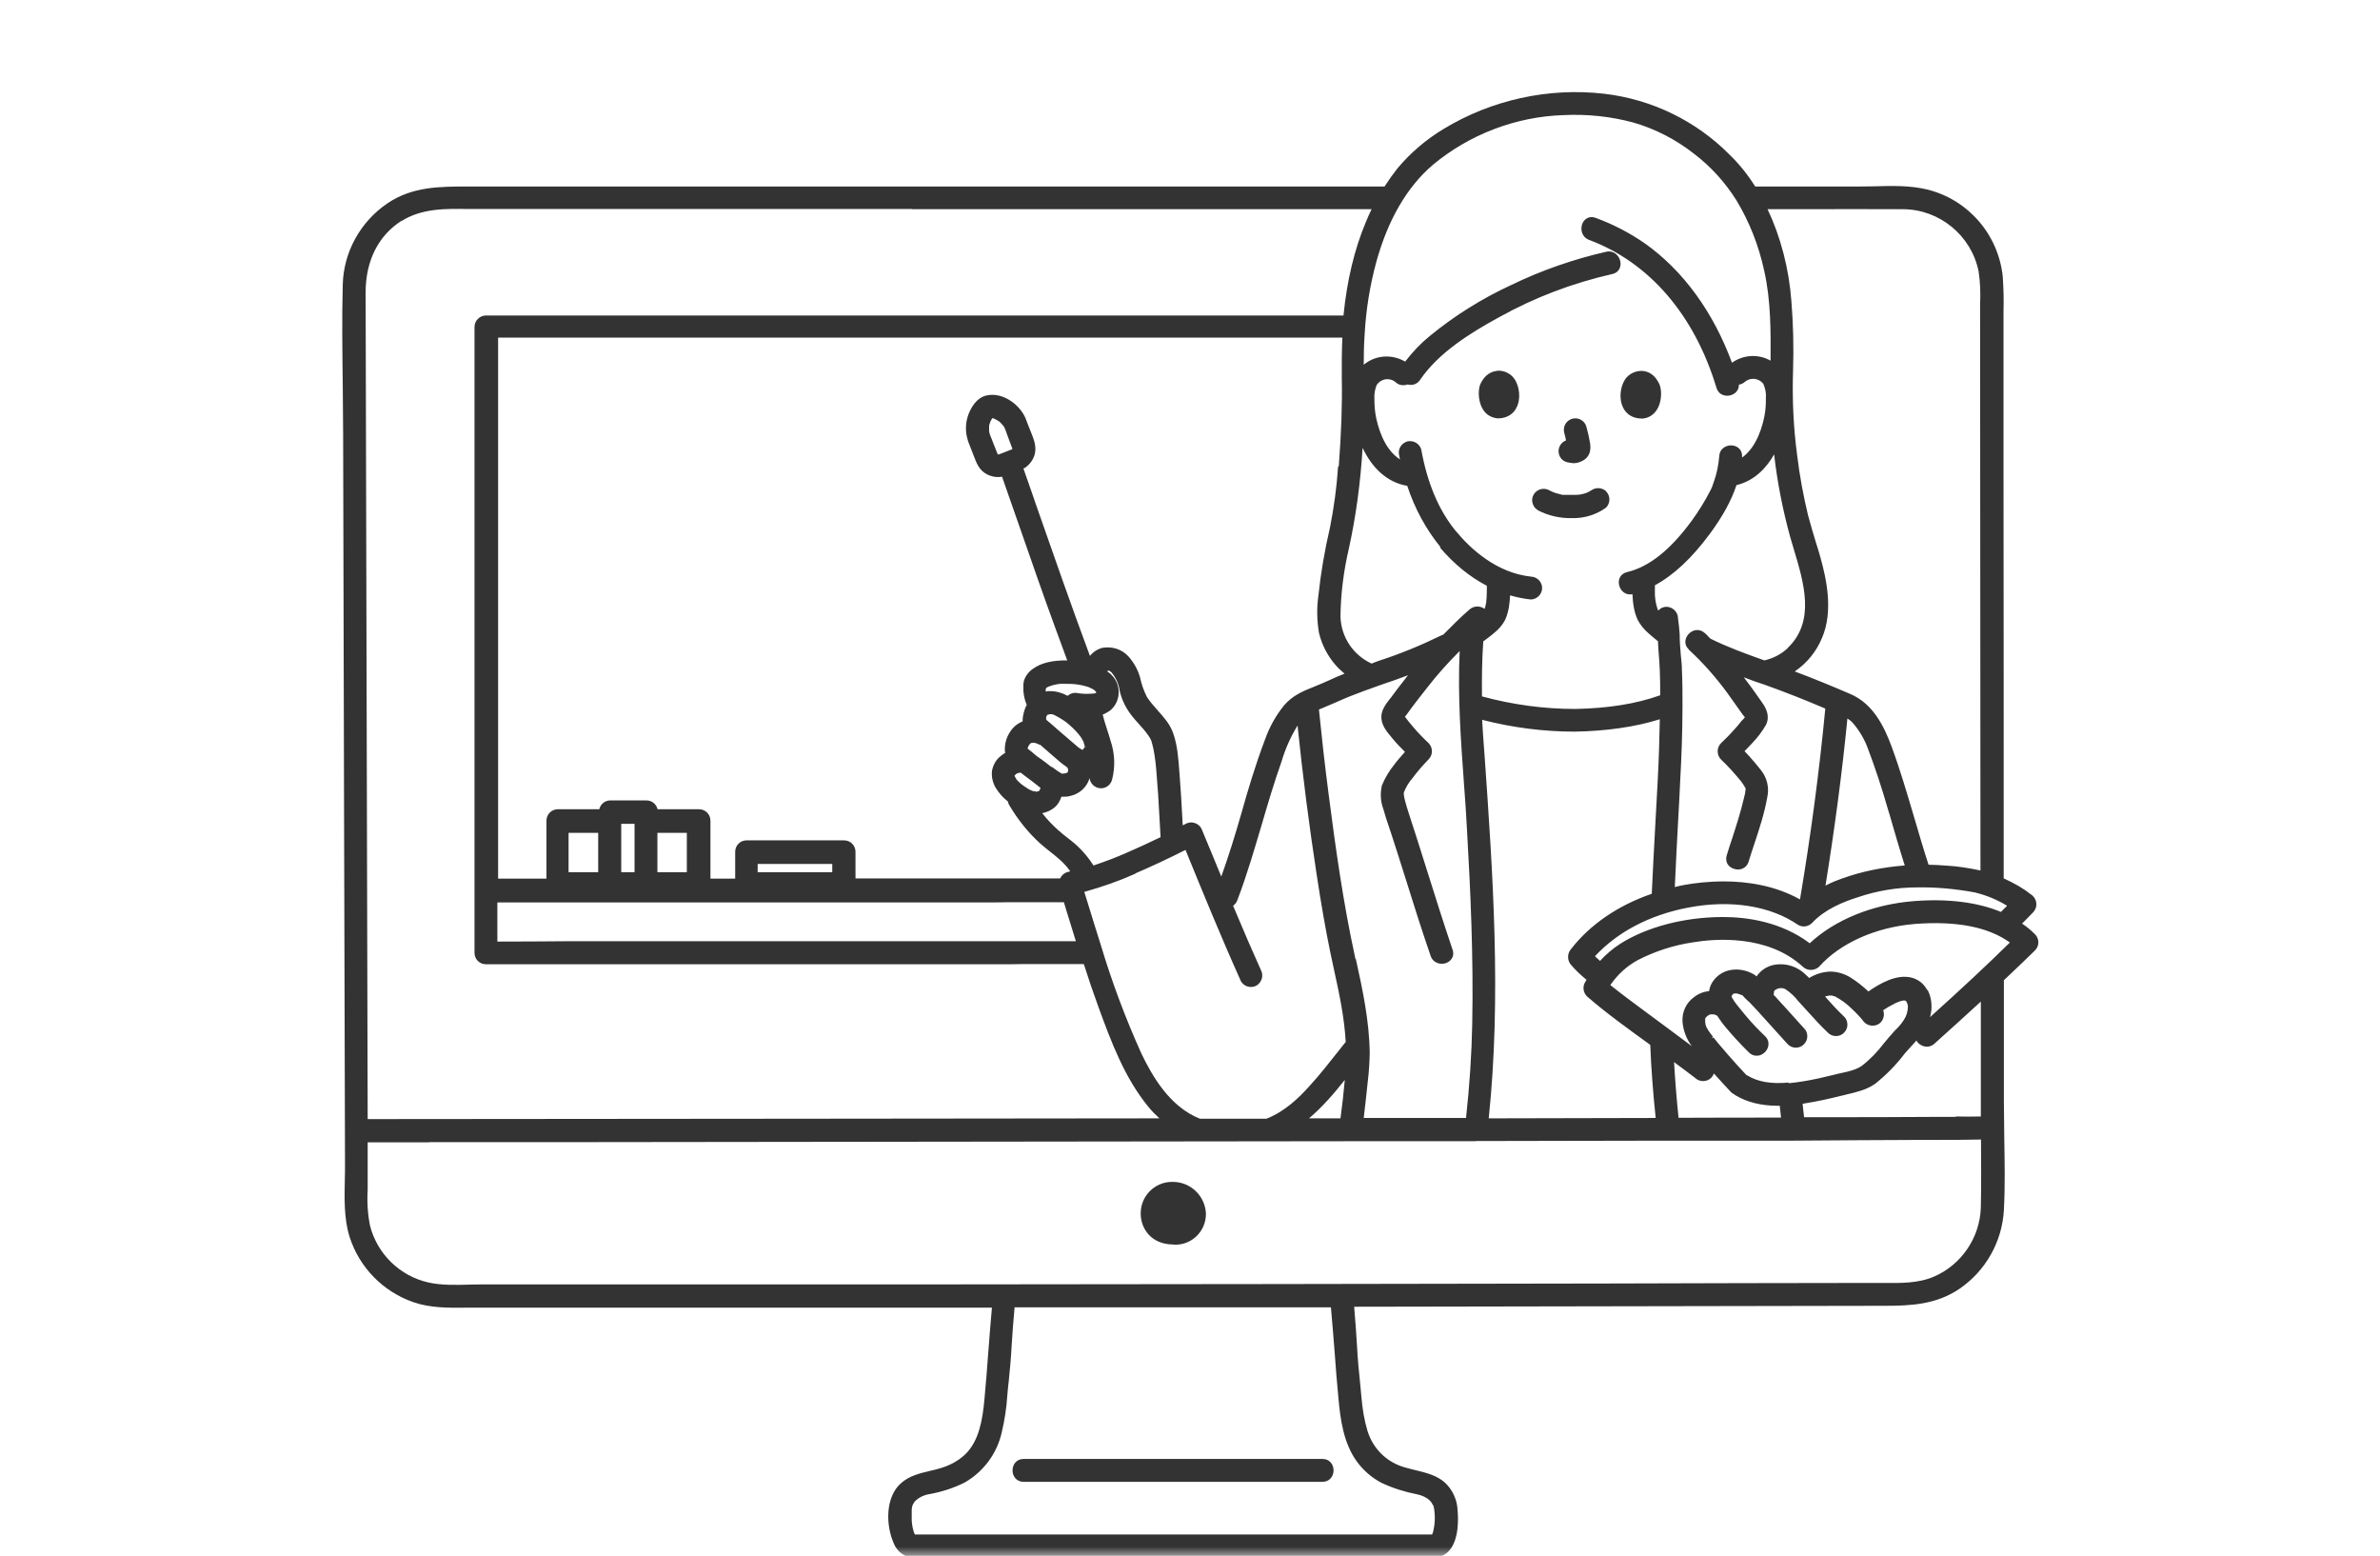<svg width="127" height="83" viewBox="0 0 127 83" fill="none" xmlns="http://www.w3.org/2000/svg">
<mask id="mask0_7_863" style="mask-type:luminance" maskUnits="userSpaceOnUse" x="0" y="0" width="127" height="83">
<path d="M127 0H6.10352e-05V83H127V0Z" fill="white"/>
</mask>
<g mask="url(#mask0_7_863)">
<path d="M70.57 77.83H54.62C54.23 77.83 54.03 78.14 54.03 78.44C54.03 78.74 54.23 79.05 54.62 79.05H70.57C70.96 79.05 71.16 78.74 71.16 78.44C71.16 78.28 71.11 78.13 71.01 78.02C70.9 77.89 70.75 77.83 70.56 77.83H70.57Z" fill="#333333"/>
<path d="M108.58 49.83C108.39 49.64 108.17 49.45 107.9 49.27L108 49.17C108.16 49.01 108.33 48.84 108.49 48.67C108.73 48.42 108.72 48.03 108.47 47.79C108.44 47.76 108.41 47.73 108.38 47.72C107.98 47.4 107.5 47.12 106.92 46.86C106.92 39.62 106.92 32.38 106.91 25.15V16.57C106.93 15.98 106.91 15.37 106.87 14.76C106.64 12.52 105.03 10.65 102.84 10.11C101.94 9.89 100.96 9.91 100.02 9.94C99.73 9.94 99.44 9.95 99.16 9.95H93.66C93.25 9.3 92.79 8.73 92.29 8.25C90.5 6.44 88.12 5.29 85.59 5C82.62 4.66 79.58 5.33 77.03 6.88C76.1 7.44 75.28 8.14 74.58 8.97C74.35 9.26 74.12 9.58 73.88 9.95C66.7 9.95 59.52 9.95 52.34 9.95H49.59C49.59 9.95 49.55 9.95 49.54 9.95H49.52H24.98C23.45 9.95 22 9.95 20.67 10.85C19.23 11.83 18.33 13.45 18.29 15.19C18.24 16.97 18.27 18.79 18.29 20.55C18.29 21.42 18.31 22.29 18.31 23.16C18.33 29.93 18.34 36.69 18.36 43.46C18.38 49.67 18.39 55.88 18.41 62.09C18.41 62.36 18.41 62.64 18.4 62.92C18.38 63.94 18.35 65 18.65 65.97C19.17 67.61 20.44 68.91 22.07 69.47C22.97 69.78 23.94 69.77 24.87 69.76C25.06 69.76 25.25 69.76 25.45 69.76C26.44 69.76 27.43 69.76 28.41 69.76C33.67 69.76 38.94 69.76 44.07 69.76C46.21 69.76 48.34 69.76 50.48 69.76H52.93C52.86 70.54 52.8 71.32 52.74 72.09C52.68 72.93 52.61 73.81 52.53 74.66C52.43 75.75 52.24 76.87 51.51 77.58C51.14 77.93 50.68 78.18 50.19 78.32C50 78.38 49.8 78.43 49.61 78.47C49.07 78.6 48.51 78.73 48.06 79.14C47.25 79.87 47.25 81.35 47.7 82.35C47.88 82.8 48.31 83.1 48.79 83.1C48.89 83.1 48.99 83.1 49.1 83.1H73.88C74.17 83.1 74.46 83.1 74.76 83.1C75.05 83.1 75.34 83.1 75.64 83.1C75.94 83.1 76.23 83.1 76.52 83.09C76.85 83.08 77.13 82.95 77.34 82.71C77.88 82.09 77.81 80.92 77.78 80.58C77.76 80.01 77.51 79.46 77.08 79.07C76.63 78.69 76.1 78.57 75.58 78.44C75.38 78.39 75.17 78.34 74.96 78.28C74 78.01 73.26 77.28 72.97 76.33C72.8 75.76 72.7 75.16 72.65 74.55C72.62 74.27 72.6 73.99 72.57 73.71C72.51 73.13 72.45 72.52 72.42 71.93C72.38 71.19 72.32 70.44 72.26 69.71L100.59 69.66C101.98 69.66 103.32 69.59 104.55 68.76C105.95 67.81 106.84 66.24 106.93 64.55C107 63.26 106.97 61.94 106.95 60.66C106.95 60.03 106.93 59.41 106.93 58.79V52.29L107.28 51.96C107.71 51.55 108.16 51.13 108.59 50.7C108.83 50.46 108.83 50.08 108.59 49.84L108.58 49.83ZM76.49 80.31C76.49 80.31 76.5 80.38 76.51 80.41C76.51 80.44 76.52 80.47 76.53 80.5C76.59 80.93 76.57 81.35 76.46 81.76C76.45 81.8 76.43 81.82 76.42 81.85C76.42 81.85 76.42 81.85 76.42 81.86C76.42 81.86 76.33 81.86 76.28 81.86C76.23 81.86 76.19 81.86 76.14 81.86H76H57.36C54.53 81.86 51.71 81.86 48.89 81.86C48.87 81.86 48.85 81.86 48.82 81.86V81.84H48.81C48.79 81.8 48.77 81.76 48.76 81.72C48.7 81.52 48.66 81.31 48.65 81.1C48.65 80.96 48.65 80.84 48.65 80.71C48.65 80.67 48.65 80.63 48.65 80.6V80.57C48.65 80.57 48.66 80.48 48.66 80.45C48.66 80.44 48.66 80.42 48.67 80.4C48.67 80.36 48.69 80.32 48.7 80.29C48.74 80.2 48.79 80.13 48.83 80.08C49.05 79.87 49.33 79.74 49.63 79.7C50.27 79.58 50.9 79.38 51.49 79.08C52.49 78.5 53.21 77.53 53.46 76.39C53.61 75.75 53.71 75.1 53.75 74.46C53.77 74.19 53.8 73.93 53.83 73.66C53.89 73.06 53.95 72.45 53.98 71.83C54.02 71.17 54.07 70.49 54.14 69.74H57.48C59.39 69.74 61.3 69.74 63.21 69.74H71.02C71.09 70.54 71.16 71.36 71.22 72.16C71.28 72.97 71.34 73.78 71.42 74.58C71.52 75.71 71.69 77 72.42 77.99C72.76 78.45 73.2 78.83 73.71 79.1C74.32 79.39 74.97 79.59 75.63 79.72C75.88 79.77 76.12 79.88 76.3 80.05C76.37 80.12 76.42 80.2 76.47 80.3C76.47 80.31 76.47 80.32 76.47 80.32L76.49 80.31ZM102.84 52.82C102.66 52.48 102.38 52.26 102.03 52.16C101.22 51.94 100.32 52.46 99.7 52.89C99.38 52.59 99.07 52.35 98.75 52.15C98.43 51.95 98.07 51.84 97.68 51.83C97.28 51.84 96.89 51.96 96.56 52.16C96.55 52.16 96.54 52.18 96.53 52.18V52.16C96.47 52.11 96.42 52.05 96.36 52C95.93 51.57 95.32 51.37 94.73 51.46C94.33 51.52 93.97 51.74 93.73 52.09C93.7 52.06 93.67 52.03 93.64 52.01C93.22 51.75 92.73 51.66 92.28 51.76C91.89 51.85 91.57 52.08 91.36 52.42C91.28 52.55 91.23 52.7 91.2 52.87C90.91 52.9 90.63 53.01 90.4 53.19C89.98 53.49 89.75 53.98 89.78 54.5C89.82 54.98 89.99 55.43 90.28 55.81C89.83 55.48 89.39 55.15 88.95 54.82L87.8 53.97C87.18 53.51 86.54 53.04 85.93 52.55C86.32 51.98 86.83 51.52 87.41 51.21C88.33 50.74 89.32 50.42 90.34 50.27C91.47 50.08 94.31 49.83 96.2 51.57C96.44 51.8 96.82 51.8 97.07 51.57C98.19 50.31 100.1 49.46 102.18 49.29C104.4 49.12 106.1 49.45 107.25 50.28C106.04 51.47 104.71 52.71 102.99 54.26C103.13 53.77 103.08 53.22 102.86 52.81L102.84 52.82ZM21.43 11.79C22.51 11.11 23.77 11.13 24.99 11.15C25.19 11.15 25.39 11.15 25.6 11.15H48.65C48.65 11.15 48.69 11.16 48.7 11.16C54.86 11.16 61.02 11.16 67.19 11.16H73.19C73.08 11.39 72.98 11.61 72.89 11.83C72.27 13.31 71.88 14.94 71.69 16.83H25.93C25.6 16.83 25.32 17.11 25.32 17.44V47.51C25.32 47.51 25.32 47.51 25.32 47.52V50.83C25.32 51.17 25.59 51.44 25.93 51.44C27.18 51.44 28.42 51.44 29.67 51.44H53.89C54.32 51.43 54.76 51.43 55.19 51.43C56.05 51.43 56.95 51.43 57.83 51.43L57.88 51.57C58.1 52.26 58.34 52.97 58.6 53.68C59.29 55.57 60.01 57.51 61.3 59.07C61.46 59.27 61.65 59.46 61.87 59.66L42.43 59.68L19.62 59.7L19.51 15.6C19.51 13.91 20.19 12.56 21.44 11.77L21.43 11.79ZM105.69 46.44C105.04 46.3 104.44 46.21 103.89 46.18C103.57 46.15 103.24 46.14 102.91 46.13C102.64 45.3 102.39 44.45 102.15 43.63C101.78 42.38 101.4 41.08 100.94 39.83C100.53 38.73 99.95 37.54 98.73 37.02C97.8 36.62 96.79 36.2 95.77 35.82C96.43 35.37 96.93 34.75 97.23 34.02C97.84 32.59 97.46 30.87 97.13 29.7C97.06 29.44 96.98 29.19 96.9 28.94C96.76 28.47 96.61 27.98 96.48 27.49C96.23 26.45 96.03 25.38 95.9 24.3C95.7 22.81 95.63 21.29 95.68 19.77C95.72 18.53 95.69 17.28 95.59 16.05C95.46 14.33 95.02 12.64 94.32 11.16C94.9 11.16 95.48 11.16 96.06 11.16C97.85 11.16 99.71 11.15 101.53 11.16C103.49 11.16 105.19 12.56 105.58 14.47C105.67 15.06 105.69 15.66 105.66 16.25L105.68 46.43L105.69 46.44ZM71.4 24.91C71.33 25.99 71.18 27.08 70.97 28.14C70.69 29.34 70.48 30.56 70.35 31.78C70.26 32.43 70.27 33.09 70.38 33.75C70.53 34.39 70.84 34.99 71.27 35.48C71.41 35.64 71.57 35.79 71.75 35.94C71.75 35.94 71.75 35.94 71.74 35.94C71.47 36.04 71.21 36.16 70.95 36.28C70.68 36.4 70.41 36.52 70.13 36.63C69.51 36.87 68.95 37.12 68.51 37.64C68.07 38.19 67.73 38.8 67.5 39.46C66.98 40.83 66.57 42.22 66.27 43.29C65.9 44.59 65.54 45.73 65.17 46.76L65.07 46.52C64.77 45.78 64.46 45.05 64.16 44.32C64.11 44.16 64.01 44.03 63.86 43.95C63.71 43.87 63.54 43.85 63.39 43.9C63.35 43.91 63.31 43.93 63.27 43.95C63.22 43.98 63.16 44.01 63.11 44.03L63.09 43.62C63.05 42.89 63.01 42.14 62.95 41.4L62.93 41.15C62.88 40.46 62.83 39.75 62.6 39.11C62.43 38.62 62.09 38.25 61.77 37.89C61.57 37.66 61.36 37.43 61.2 37.18C61.03 36.84 60.91 36.49 60.83 36.12C60.71 35.71 60.49 35.32 60.2 35C59.85 34.63 59.34 34.47 58.82 34.56C58.56 34.63 58.33 34.78 58.16 34.99C57.15 32.28 56.19 29.51 55.25 26.83L55.11 26.42C54.94 25.94 54.78 25.47 54.61 24.99C54.65 24.98 54.68 24.96 54.72 24.94C54.95 24.77 55.13 24.53 55.21 24.25C55.32 23.84 55.18 23.47 55.04 23.12L54.92 22.82C54.85 22.64 54.78 22.46 54.71 22.28C54.38 21.55 53.48 20.9 52.63 21.1C52.08 21.23 51.8 21.79 51.68 22.1C51.51 22.55 51.5 23.05 51.65 23.5V23.52L51.95 24.29C52.1 24.69 52.25 25.1 52.68 25.31C52.92 25.43 53.2 25.48 53.47 25.43C53.78 26.32 54.09 27.2 54.4 28.09C55.02 29.87 55.66 31.72 56.32 33.52C56.53 34.09 56.74 34.66 56.95 35.23C56.17 35.22 55.58 35.36 55.16 35.65C55 35.75 54.86 35.89 54.76 36.05C54.71 36.13 54.67 36.22 54.64 36.31C54.64 36.34 54.62 36.41 54.61 36.48C54.61 36.48 54.61 36.5 54.61 36.51C54.61 36.52 54.61 36.53 54.61 36.55C54.59 36.9 54.64 37.25 54.79 37.61C54.78 37.63 54.76 37.65 54.75 37.67C54.66 37.88 54.56 38.18 54.57 38.48C54.29 38.6 54.07 38.78 53.92 39.01C53.72 39.3 53.61 39.65 53.62 40C53.62 40.06 53.62 40.11 53.64 40.16C53.52 40.23 53.42 40.31 53.33 40.39C53.13 40.57 53 40.81 52.94 41.08C52.89 41.42 52.97 41.78 53.16 42.07C53.32 42.32 53.51 42.54 53.74 42.72C53.74 42.72 53.76 42.74 53.78 42.75C53.79 42.82 53.82 42.89 53.86 42.96C54.31 43.72 54.86 44.41 55.51 45C55.69 45.16 55.88 45.31 56.07 45.46C56.23 45.59 56.39 45.71 56.54 45.85C56.74 46.02 56.93 46.23 57.11 46.48C57.06 46.5 57.01 46.51 56.96 46.52C56.79 46.57 56.65 46.69 56.57 46.86C55.68 46.86 54.78 46.86 53.89 46.86H45.65V46.31C45.65 46.02 45.65 45.73 45.65 45.44C45.65 45.1 45.38 44.83 45.04 44.83C43.31 44.83 41.58 44.83 39.84 44.83C39.5 44.83 39.23 45.1 39.23 45.44C39.23 45.75 39.23 46.05 39.23 46.36V46.87H37.91C37.91 46.4 37.91 45.93 37.91 45.47C37.91 44.91 37.91 44.34 37.91 43.78C37.91 43.44 37.64 43.17 37.3 43.17C36.56 43.17 35.83 43.17 35.09 43.17C35.02 42.9 34.79 42.7 34.5 42.7C34.18 42.7 33.86 42.7 33.53 42.7C33.21 42.7 32.89 42.7 32.56 42.7C32.28 42.7 32.04 42.9 31.98 43.17C31.25 43.17 30.51 43.17 29.77 43.17C29.43 43.17 29.16 43.44 29.16 43.78C29.16 44.34 29.16 44.9 29.16 45.45C29.16 45.92 29.16 46.4 29.16 46.87H26.58V18.01H71.63C71.6 18.7 71.59 19.43 71.6 20.17C71.63 21.59 71.57 23.13 71.44 24.86L71.4 24.91ZM72.33 51.17L72.3 51.02C71.67 48.14 71.26 45.17 70.9 42.39C70.68 40.71 70.52 39.23 70.38 37.85C70.41 37.84 70.44 37.82 70.48 37.81C70.75 37.7 71.02 37.58 71.28 37.47C71.52 37.36 71.76 37.26 72 37.16C72.55 36.94 73.08 36.75 73.73 36.52C74.18 36.37 74.64 36.21 75.14 36.02C75.08 36.08 75.03 36.15 74.98 36.22C74.72 36.55 74.49 36.85 74.27 37.15C74.24 37.2 74.2 37.24 74.16 37.29C73.95 37.56 73.72 37.86 73.71 38.23C73.7 38.67 73.99 39.02 74.25 39.33C74.29 39.37 74.32 39.42 74.36 39.46C74.54 39.68 74.74 39.88 74.93 40.07L74.97 40.11L74.92 40.17C74.74 40.37 74.56 40.57 74.4 40.79C74.13 41.12 73.91 41.49 73.74 41.9C73.64 42.33 73.67 42.77 73.82 43.17C73.91 43.5 74.02 43.83 74.13 44.15C74.17 44.27 74.21 44.39 74.25 44.51C74.51 45.3 74.76 46.1 75.01 46.89C75.43 48.24 75.87 49.63 76.34 50.99C76.41 51.21 76.58 51.35 76.8 51.4C77.03 51.45 77.28 51.37 77.42 51.2C77.55 51.05 77.58 50.86 77.51 50.66C77.05 49.3 76.61 47.91 76.19 46.57C75.98 45.92 75.78 45.26 75.57 44.61C75.49 44.36 75.41 44.12 75.33 43.87L75.14 43.28C75.08 43.1 75.02 42.89 74.96 42.66C74.94 42.57 74.92 42.48 74.91 42.4C74.91 42.4 74.91 42.37 74.91 42.35C74.91 42.33 74.91 42.3 74.91 42.28C75.02 41.99 75.18 41.73 75.38 41.5C75.64 41.15 75.93 40.82 76.23 40.51C76.47 40.27 76.47 39.89 76.23 39.64C75.94 39.37 75.65 39.07 75.39 38.76C75.24 38.59 75.11 38.42 74.98 38.25C74.98 38.25 74.98 38.24 74.97 38.23C74.99 38.21 75.01 38.18 75.04 38.15C75.38 37.67 75.77 37.17 76.23 36.59C76.7 35.99 77.23 35.39 77.89 34.73C77.78 37.1 77.95 39.5 78.12 41.82C78.18 42.62 78.24 43.45 78.28 44.26C78.47 47.55 78.63 51.08 78.56 54.62C78.53 56.24 78.42 57.88 78.23 59.64H72.77C72.85 58.98 72.92 58.32 72.99 57.66C73.05 57.17 73.08 56.67 73.09 56.18C73.07 54.47 72.71 52.79 72.35 51.16L72.33 51.17ZM71.76 57.61C71.7 58.3 71.62 58.99 71.53 59.66H69.85C70.56 59.06 71.19 58.33 71.76 57.61ZM58.21 41.11C58.21 41.11 58.21 41.13 58.21 41.14C58.21 41.13 58.21 41.12 58.21 41.11ZM55.3 42.31L55.27 42.21C55.27 42.21 55.23 42.21 55.2 42.21H55.16C55.12 42.2 55.07 42.19 55.04 42.17L54.99 42.15C54.99 42.15 54.9 42.1 54.86 42.08C54.78 42.03 54.7 41.97 54.62 41.92C54.6 41.91 54.57 41.88 54.55 41.87C54.51 41.84 54.48 41.81 54.44 41.78C54.37 41.72 54.3 41.65 54.24 41.58L54.22 41.54C54.22 41.54 54.18 41.48 54.17 41.45C54.17 41.44 54.15 41.42 54.14 41.4C54.14 41.39 54.14 41.38 54.14 41.37L54.19 41.32C54.19 41.32 54.21 41.32 54.21 41.3C54.23 41.29 54.26 41.27 54.29 41.25L54.42 41.22C54.42 41.22 54.45 41.22 54.47 41.22C54.65 41.36 54.83 41.5 55.01 41.63C55.04 41.65 55.06 41.67 55.09 41.69L55.14 41.73C55.26 41.83 55.39 41.93 55.51 42.02C55.51 42.02 55.51 42.02 55.52 42.03L55.5 42.1C55.5 42.1 55.49 42.13 55.48 42.14C55.48 42.14 55.47 42.16 55.46 42.18C55.44 42.19 55.41 42.21 55.41 42.21C55.38 42.21 55.36 42.22 55.33 42.23H55.29V42.34L55.3 42.31ZM54.5 41.14V41.16V41.1V41.14ZM56.12 40.92C56.12 40.92 56.1 40.91 56.09 40.9L56.03 40.86C55.95 40.8 55.87 40.73 55.79 40.67C55.71 40.61 55.63 40.56 55.56 40.5C55.5 40.46 55.45 40.42 55.37 40.37C55.34 40.35 55.32 40.33 55.29 40.31L55.15 40.19C55.09 40.14 55.04 40.09 54.98 40.05L54.84 39.94C54.84 39.94 54.84 39.92 54.84 39.91C54.84 39.89 54.85 39.87 54.86 39.85C54.86 39.83 54.88 39.81 54.89 39.79C54.91 39.76 54.92 39.73 54.94 39.71C54.96 39.69 54.98 39.67 55 39.65C55.01 39.65 55.03 39.63 55.04 39.63H55.08C55.08 39.63 55.13 39.63 55.16 39.62H55.18C55.18 39.62 55.23 39.63 55.25 39.64C55.27 39.65 55.3 39.65 55.32 39.66C55.34 39.67 55.37 39.69 55.41 39.7C55.44 39.72 55.48 39.73 55.5 39.73C55.5 39.73 55.52 39.75 55.54 39.76C55.83 40.01 56.2 40.34 56.59 40.67C56.7 40.76 56.82 40.85 56.93 40.92C56.94 40.94 56.95 40.96 56.97 40.97L57 41.06C57 41.06 57 41.08 57 41.09V41.11L56.99 41.14V41.17C56.99 41.17 56.96 41.2 56.95 41.21L56.92 41.23C56.89 41.24 56.86 41.25 56.83 41.26H56.78C56.78 41.26 56.73 41.27 56.71 41.27C56.69 41.27 56.68 41.27 56.66 41.27C56.52 41.19 56.38 41.1 56.24 40.99L56.13 40.91L56.12 40.92ZM55.81 38.3L55.83 38.25C55.83 38.25 55.84 38.23 55.85 38.21V38.19C55.85 38.19 55.87 38.17 55.88 38.15C55.88 38.15 55.88 38.14 55.9 38.13C55.94 38.13 55.98 38.11 56.01 38.1H56.05H56.1C56.1 38.1 56.11 38.1 56.12 38.1L56.2 38.12C56.2 38.12 56.23 38.13 56.25 38.14L56.37 38.2C56.44 38.24 56.51 38.28 56.58 38.32C56.64 38.36 56.71 38.4 56.77 38.44L56.91 38.54C57.14 38.73 57.36 38.93 57.55 39.16L57.58 39.2L57.63 39.26C57.67 39.31 57.71 39.37 57.74 39.43C57.76 39.47 57.79 39.51 57.81 39.56L57.83 39.59C57.83 39.59 57.83 39.59 57.83 39.61C57.83 39.61 57.83 39.63 57.83 39.64C57.84 39.67 57.86 39.71 57.87 39.74V39.78V39.81L57.97 39.84H57.87V39.86C57.87 39.88 57.85 39.9 57.84 39.91C57.84 39.91 57.83 39.93 57.82 39.94C57.82 39.94 57.81 39.96 57.8 39.97L57.77 40H57.75C57.7 39.97 57.64 39.94 57.57 39.89C57.53 39.86 57.5 39.83 57.46 39.8C57.13 39.52 56.8 39.23 56.47 38.95L56.06 38.59C55.98 38.52 55.9 38.46 55.82 38.39C55.82 38.37 55.83 38.35 55.84 38.33L55.81 38.3ZM58.33 37C58.33 37 58.33 37 58.32 37C58.05 37.02 57.78 37.02 57.53 36.98C57.33 36.93 57.13 36.98 56.97 37.12C56.68 36.96 56.36 36.87 56.04 36.87C55.96 36.87 55.88 36.87 55.8 36.89C55.8 36.87 55.8 36.85 55.8 36.85C55.8 36.83 55.8 36.8 55.8 36.78C55.8 36.78 55.81 36.73 55.82 36.71C55.82 36.71 55.82 36.71 55.83 36.7L55.87 36.67C55.87 36.67 55.93 36.64 55.95 36.63C55.98 36.63 56 36.61 56.03 36.6C56.08 36.58 56.14 36.57 56.19 36.55C56.39 36.5 56.6 36.46 56.81 36.48C57.05 36.48 57.29 36.48 57.53 36.52C57.67 36.54 57.8 36.57 57.94 36.61C58.04 36.63 58.14 36.67 58.23 36.72C58.27 36.74 58.31 36.76 58.36 36.79C58.36 36.79 58.38 36.81 58.4 36.82L58.48 36.9C58.48 36.9 58.48 36.91 58.49 36.92C58.49 36.92 58.49 36.92 58.49 36.93C58.49 36.94 58.49 36.95 58.49 36.97C58.49 36.97 58.47 36.97 58.47 36.98C58.46 36.98 58.45 36.98 58.44 36.98L58.35 37H58.33ZM53.25 24.24C53.25 24.24 53.24 24.22 53.23 24.21C53.23 24.2 53.21 24.17 53.2 24.14L52.83 23.2C52.81 23.14 52.79 23.07 52.78 23.01C52.78 22.98 52.78 22.94 52.78 22.91C52.78 22.85 52.78 22.79 52.78 22.74V22.69C52.78 22.69 52.81 22.63 52.81 22.6C52.81 22.6 52.82 22.57 52.83 22.55C52.83 22.53 52.85 22.5 52.85 22.49C52.87 22.45 52.89 22.4 52.93 22.34C52.93 22.34 52.93 22.34 52.93 22.33C52.93 22.33 52.94 22.32 52.95 22.31C52.99 22.31 53.02 22.32 53.06 22.34C53.06 22.34 53.08 22.34 53.1 22.36C53.12 22.37 53.14 22.38 53.16 22.39C53.2 22.41 53.24 22.44 53.28 22.46H53.3V22.47L53.32 22.49C53.33 22.5 53.34 22.51 53.36 22.52L53.39 22.55C53.39 22.55 53.45 22.62 53.48 22.65L53.52 22.69L53.54 22.72C53.56 22.74 53.57 22.77 53.59 22.79L53.61 22.82C53.61 22.82 53.61 22.83 53.61 22.84L53.65 22.93C53.68 23.01 53.71 23.1 53.74 23.18L53.78 23.29C53.86 23.5 53.94 23.71 54.02 23.93V23.95C54.02 23.95 54 23.96 54 23.97L53.41 24.2C53.36 24.22 53.31 24.23 53.26 24.25L53.25 24.24ZM44.41 46.53C43.08 46.53 41.76 46.53 40.43 46.53V46.09C41.76 46.09 43.08 46.09 44.41 46.09V46.53ZM31.92 44.43C31.92 45.13 31.92 45.83 31.92 46.53H30.34C30.34 46.05 30.34 45.57 30.34 45.1V44.43C30.87 44.43 31.39 44.43 31.91 44.43H31.92ZM33.86 46.53H33.15C33.15 45.67 33.15 44.81 33.15 43.95H33.86C33.86 44.81 33.86 45.67 33.86 46.53ZM36.66 46.53H35.08V44.43C35.6 44.43 36.13 44.43 36.65 44.43V46.53H36.66ZM26.54 48.14C27.58 48.14 28.62 48.14 29.65 48.14H53.15C53.56 48.13 53.96 48.13 54.37 48.13C55.16 48.13 55.97 48.13 56.77 48.13L56.9 48.56C57.07 49.11 57.24 49.66 57.41 50.21H30.44C29.14 50.22 27.84 50.23 26.54 50.23V48.15V48.14ZM55.62 43.38C55.87 43.33 56.1 43.22 56.29 43.06C56.44 42.93 56.56 42.74 56.64 42.5C56.83 42.51 57 42.5 57.15 42.45C57.56 42.35 57.89 42.08 58.07 41.7C58.1 41.64 58.12 41.57 58.14 41.5C58.16 41.74 58.34 41.96 58.59 42.03C58.91 42.12 59.25 41.93 59.34 41.6C59.52 40.91 59.49 40.19 59.26 39.51C59.21 39.33 59.15 39.14 59.09 38.96C59 38.69 58.91 38.4 58.84 38.12C58.98 38.07 59.11 37.99 59.23 37.91C59.5 37.69 59.66 37.38 59.69 37.04C59.72 36.7 59.62 36.36 59.4 36.1C59.36 36.05 59.31 36 59.27 35.96C59.21 35.9 59.14 35.86 59.08 35.82C59.09 35.8 59.11 35.78 59.13 35.78C59.17 35.76 59.24 35.8 59.32 35.88C59.55 36.16 59.7 36.49 59.75 36.86C59.86 37.34 60.09 37.8 60.4 38.19C60.52 38.34 60.64 38.48 60.77 38.62C60.95 38.82 61.13 39.02 61.28 39.24C61.35 39.33 61.4 39.43 61.44 39.53C61.48 39.68 61.52 39.82 61.55 39.96C61.63 40.37 61.68 40.79 61.71 41.2C61.78 42 61.83 42.82 61.87 43.61C61.89 43.96 61.91 44.31 61.93 44.66C61.24 44.99 60.66 45.26 60.1 45.5C59.58 45.73 59.01 45.95 58.35 46.17C58.11 45.79 57.82 45.44 57.49 45.13C57.31 44.96 57.11 44.81 56.92 44.66C56.77 44.54 56.6 44.41 56.46 44.28C56.18 44.03 55.9 43.74 55.63 43.4L55.62 43.38ZM60.59 46.59C61.43 46.23 62.31 45.82 63.26 45.34C64.15 47.52 65.15 49.97 66.22 52.35C66.39 52.64 66.77 52.74 67.06 52.57C67.34 52.39 67.44 52.03 67.28 51.74C66.83 50.74 66.36 49.66 65.8 48.32C65.91 48.24 65.99 48.13 66.03 48.01C66.54 46.68 66.94 45.29 67.34 43.95C67.66 42.85 68 41.71 68.39 40.61C68.58 39.97 68.85 39.35 69.2 38.77C69.21 38.75 69.23 38.73 69.24 38.71C69.51 41.34 69.85 43.99 70.25 46.6C70.51 48.31 70.74 49.61 70.99 50.82C71.06 51.15 71.13 51.47 71.2 51.8C71.47 53.03 71.74 54.3 71.81 55.6C71.8 55.6 71.79 55.62 71.77 55.63L71.46 56.02C70.96 56.65 70.45 57.31 69.9 57.91C69.28 58.6 68.56 59.29 67.58 59.68H64.03C62.41 59.04 61.48 57.39 60.91 56.21C60.06 54.33 59.33 52.38 58.74 50.41C58.5 49.66 58.27 48.91 58.04 48.16L57.86 47.58C58.86 47.3 59.75 46.98 60.58 46.61L60.59 46.59ZM76.84 29.21C77.58 30.08 78.42 30.77 79.34 31.25V31.3C79.34 31.47 79.34 31.65 79.33 31.82C79.33 31.89 79.32 31.97 79.31 32.04V32.08C79.31 32.08 79.31 32.08 79.31 32.09C79.31 32.11 79.31 32.14 79.3 32.16C79.29 32.23 79.27 32.3 79.26 32.36L79.22 32.48C79.01 32.33 78.69 32.29 78.43 32.5C77.93 32.93 77.46 33.41 77.01 33.86C77.01 33.86 76.94 33.88 76.9 33.9C75.82 34.43 74.7 34.89 73.55 35.26C73.48 35.29 73.41 35.31 73.34 35.34C73.29 35.36 73.24 35.38 73.19 35.4C72.2 34.94 71.57 33.99 71.53 32.91C71.54 31.68 71.7 30.45 71.98 29.25C72.36 27.52 72.6 25.72 72.71 23.89C73.24 25.02 74.06 25.73 75.05 25.91C75.06 25.91 75.08 25.91 75.09 25.91C75.49 27.13 76.09 28.23 76.87 29.19L76.84 29.21ZM97.41 47.25C97.9 44.2 98.3 41.21 98.58 38.33C98.68 38.39 98.79 38.47 98.88 38.58C99.23 38.99 99.5 39.45 99.68 39.95C100.05 40.93 100.41 42 100.79 43.33L100.82 43.42C101.08 44.32 101.35 45.26 101.64 46.17C100.46 46.26 99.34 46.49 98.31 46.86C98.02 46.96 97.72 47.08 97.4 47.25H97.41ZM79.09 38.4C80.72 38.82 82.38 39.03 84.03 39.03C85.73 39 87.26 38.78 88.57 38.37C88.55 39.38 88.52 40.44 88.46 41.6C88.42 42.33 88.38 43.07 88.34 43.8C88.27 45.07 88.2 46.38 88.14 47.68C86.34 48.3 84.85 49.32 83.84 50.62C83.62 50.86 83.62 51.24 83.84 51.48C84.06 51.74 84.33 52 84.66 52.27C84.63 52.31 84.6 52.36 84.58 52.4C84.44 52.64 84.48 52.94 84.68 53.15C85.75 54.08 86.93 54.92 88.06 55.74C88.11 57.01 88.21 58.32 88.35 59.64L79.44 59.66C80.12 53.18 79.66 46.57 79.21 40.18L79.19 39.92C79.15 39.43 79.12 38.93 79.09 38.42V38.4ZM95.41 34.56C95.07 34.89 94.63 35.12 94.15 35.23C93.11 34.86 92.18 34.52 91.27 34.07C91.23 34.03 91.19 33.99 91.15 33.95C91.1 33.89 91.04 33.83 90.98 33.78C90.69 33.51 90.32 33.59 90.11 33.82C89.92 34.02 89.83 34.37 90.11 34.64C90.11 34.64 90.11 34.65 90.12 34.66C90.87 35.35 91.55 36.12 92.16 36.95C92.32 37.17 92.47 37.39 92.63 37.61L92.9 37.99C92.99 38.12 93.06 38.21 93.11 38.26C93.07 38.32 92.99 38.41 92.95 38.44C92.92 38.47 92.9 38.5 92.89 38.51C92.79 38.64 92.68 38.77 92.57 38.89C92.35 39.14 92.11 39.39 91.83 39.65C91.6 39.89 91.6 40.27 91.83 40.51C92.22 40.88 92.58 41.28 92.92 41.7C92.99 41.79 93.05 41.89 93.11 41.99C93.12 42.01 93.14 42.04 93.15 42.07C93.15 42.07 93.15 42.07 93.15 42.08C93.14 42.24 93.11 42.4 93.06 42.57C92.89 43.31 92.65 44.05 92.42 44.76C92.32 45.05 92.23 45.34 92.14 45.63C92.08 45.84 92.12 46.04 92.25 46.18C92.4 46.34 92.66 46.42 92.88 46.37C93.09 46.32 93.25 46.17 93.31 45.96C93.4 45.66 93.5 45.36 93.6 45.06C93.87 44.25 94.15 43.4 94.3 42.55C94.42 42.04 94.3 41.5 93.97 41.09C93.72 40.77 93.43 40.43 93.09 40.07L93.16 40C93.28 39.87 93.41 39.75 93.53 39.61C93.8 39.33 94.04 39.01 94.24 38.66C94.46 38.19 94.24 37.78 94.03 37.48C93.82 37.18 93.61 36.88 93.39 36.58C93.28 36.43 93.16 36.28 93.05 36.13C93.41 36.27 93.79 36.41 94.17 36.53C95.23 36.91 96.28 37.32 97.4 37.8C97.08 41.17 96.62 44.6 96.05 47.98C94.72 47.24 93.25 47.02 91.99 47.02C91.16 47.02 90.41 47.11 89.87 47.21C89.7 47.24 89.53 47.28 89.37 47.32C89.42 46.12 89.49 44.91 89.55 43.73C89.59 43.02 89.63 42.31 89.66 41.6C89.72 40.52 89.78 39.1 89.78 37.66C89.78 37.02 89.78 36.38 89.75 35.76C89.75 35.49 89.72 35.21 89.69 34.94C89.66 34.59 89.63 34.22 89.63 33.87C89.63 33.87 89.63 33.85 89.63 33.84C89.61 33.55 89.58 33.26 89.54 32.98C89.54 32.65 89.26 32.38 88.93 32.37C88.76 32.37 88.6 32.44 88.49 32.57C88.48 32.55 88.47 32.53 88.45 32.51C88.45 32.51 88.45 32.51 88.45 32.49C88.41 32.37 88.38 32.25 88.35 32.11V32.08C88.35 32.08 88.34 32.02 88.33 31.99C88.33 31.92 88.32 31.86 88.31 31.79C88.3 31.61 88.31 31.43 88.31 31.25V31.22C89.31 30.68 90.28 29.78 91.26 28.45C91.93 27.54 92.39 26.7 92.66 25.88C93.66 25.64 94.29 24.91 94.67 24.24C94.84 25.73 95.13 27.2 95.52 28.62C95.58 28.84 95.65 29.07 95.72 29.3C96.26 31.1 96.88 33.14 95.4 34.56H95.41ZM91.46 57.27C91.77 57.62 92.06 57.93 92.34 58.23C92.4 58.3 92.48 58.35 92.54 58.38C92.55 58.39 92.57 58.41 92.59 58.42C93.22 58.8 93.97 58.99 94.89 58.99C94.92 58.99 94.94 58.99 94.97 58.99C94.99 59.2 95.02 59.41 95.04 59.62C93.22 59.62 91.39 59.62 89.57 59.63C89.47 58.67 89.39 57.69 89.33 56.66C89.7 56.93 90.08 57.22 90.45 57.5C90.69 57.73 91.07 57.73 91.31 57.5C91.37 57.44 91.42 57.36 91.45 57.28L91.46 57.27ZM95.45 57.75C94.51 57.84 93.78 57.71 93.22 57.36C93.22 57.36 93.21 57.36 93.2 57.36C92.87 57.01 92.54 56.65 92.22 56.28C92.04 56.07 91.86 55.86 91.68 55.65C91.6 55.55 91.52 55.45 91.43 55.34L91.34 55.39L91.4 55.3C91.37 55.26 91.34 55.21 91.3 55.17C91.21 55.05 91.12 54.92 91.06 54.8C91.01 54.69 90.99 54.57 90.99 54.46C90.99 54.46 90.99 54.44 90.99 54.43C90.99 54.4 90.99 54.37 90.99 54.35L91.02 54.28C91.05 54.25 91.08 54.22 91.12 54.19C91.13 54.19 91.16 54.17 91.18 54.15C91.18 54.15 91.2 54.14 91.21 54.13C91.21 54.13 91.22 54.13 91.23 54.13C91.26 54.13 91.29 54.11 91.32 54.11H91.34C91.42 54.11 91.5 54.11 91.57 54.16C91.59 54.16 91.61 54.18 91.63 54.18C91.66 54.22 91.68 54.26 91.71 54.3C91.81 54.45 91.92 54.61 92.04 54.75C92.44 55.23 92.87 55.7 93.32 56.14C93.48 56.3 93.68 56.35 93.89 56.3C94.11 56.24 94.3 56.05 94.35 55.83C94.4 55.63 94.35 55.43 94.19 55.28C93.86 54.96 93.49 54.59 93.17 54.2C93.08 54.09 92.99 53.98 92.89 53.86L92.68 53.6C92.59 53.49 92.51 53.37 92.44 53.25L92.42 53.21C92.42 53.21 92.41 53.19 92.4 53.18V53.16V53.14L92.42 53.11C92.42 53.11 92.42 53.11 92.42 53.1C92.42 53.1 92.42 53.09 92.43 53.08C92.43 53.08 92.47 53.04 92.49 53.02C92.51 53.02 92.52 53 92.53 53H92.56C92.56 53 92.63 52.99 92.68 53C92.7 53 92.73 53 92.75 53.02C92.8 53.03 92.85 53.05 92.88 53.06C92.88 53.06 92.91 53.07 92.93 53.08C92.95 53.08 92.97 53.1 92.97 53.1H92.99C93.08 53.22 93.18 53.31 93.28 53.4C93.35 53.46 93.41 53.52 93.47 53.59C93.67 53.8 93.87 54.01 94.06 54.23C94.25 54.44 94.44 54.65 94.63 54.86C94.88 55.14 95.14 55.42 95.4 55.71C95.64 55.95 96.02 55.95 96.26 55.71C96.38 55.59 96.44 55.44 96.44 55.28C96.44 55.12 96.38 54.96 96.26 54.85C96.01 54.58 95.76 54.3 95.52 54.03C95.32 53.81 95.12 53.58 94.91 53.36C94.85 53.29 94.79 53.23 94.73 53.16L94.64 53.07C94.64 53.07 94.66 53 94.66 52.96C94.66 52.94 94.66 52.92 94.66 52.92C94.66 52.92 94.66 52.91 94.66 52.89C94.67 52.88 94.68 52.86 94.69 52.85C94.69 52.85 94.7 52.83 94.71 52.82C94.73 52.81 94.76 52.79 94.79 52.78L94.82 52.76C94.96 52.69 95.13 52.7 95.26 52.76C95.53 52.94 95.76 53.15 95.96 53.41C96.14 53.6 96.31 53.79 96.49 53.99C96.82 54.36 97.17 54.74 97.54 55.09C97.66 55.21 97.81 55.27 97.97 55.27C98.13 55.27 98.29 55.21 98.4 55.09C98.52 54.97 98.58 54.82 98.58 54.66C98.58 54.5 98.52 54.34 98.4 54.23C98.06 53.91 97.74 53.56 97.44 53.22L97.39 53.16C97.39 53.16 97.44 53.14 97.46 53.14C97.5 53.13 97.55 53.12 97.6 53.11C97.61 53.11 97.63 53.11 97.64 53.11C97.66 53.11 97.68 53.11 97.69 53.11H97.76C97.81 53.13 97.86 53.14 97.92 53.16C97.94 53.16 97.96 53.17 97.96 53.18L98.01 53.21C98.07 53.24 98.14 53.28 98.2 53.32C98.43 53.47 98.65 53.65 98.84 53.84C98.95 53.94 99.05 54.04 99.15 54.15C99.2 54.2 99.24 54.25 99.29 54.3C99.32 54.33 99.34 54.36 99.37 54.4C99.37 54.4 99.37 54.41 99.39 54.42C99.56 54.7 99.93 54.8 100.23 54.64C100.49 54.49 100.59 54.16 100.49 53.89C100.67 53.77 100.87 53.65 101.08 53.55L101.11 53.53C101.27 53.46 101.52 53.34 101.67 53.38C101.74 53.4 101.79 53.55 101.81 53.68C101.81 53.95 101.73 54.21 101.58 54.43C101.45 54.63 101.29 54.81 101.11 54.98C100.9 55.21 100.7 55.45 100.54 55.64C100.2 56.09 99.81 56.5 99.36 56.85C99.36 56.85 99.35 56.85 99.35 56.86C99.02 57.08 98.61 57.17 98.22 57.25C98.12 57.27 98.03 57.29 97.93 57.32C97.32 57.47 96.76 57.6 96.19 57.69C95.94 57.73 95.71 57.76 95.5 57.78C95.48 57.78 95.46 57.78 95.42 57.78L95.45 57.75ZM104.36 59.58C104.15 59.58 103.95 59.58 103.74 59.58C101.71 59.59 99.69 59.6 97.66 59.6H96.27C96.24 59.36 96.21 59.12 96.19 58.88C96.23 58.88 96.28 58.87 96.32 58.86C96.96 58.76 97.59 58.62 98.23 58.46C98.32 58.44 98.42 58.42 98.52 58.39C99.03 58.27 99.56 58.15 100.01 57.85C100.01 57.85 100.02 57.85 100.03 57.84C100.64 57.36 101.18 56.81 101.65 56.19C101.76 56.06 101.88 55.93 102 55.8C102.09 55.7 102.18 55.61 102.26 55.51C102.34 55.65 102.48 55.76 102.64 55.81C102.85 55.87 103.05 55.83 103.22 55.68C104.19 54.81 104.98 54.09 105.7 53.43V58.93C105.7 59.09 105.7 59.25 105.7 59.42V59.56C105.25 59.57 104.8 59.57 104.35 59.56L104.36 59.58ZM106.78 48.65C105.53 48.13 103.93 47.93 102.14 48.07C99.94 48.24 97.92 49.06 96.57 50.32C95.04 49.17 93.22 48.92 91.95 48.92H91.89C89.86 48.93 87.88 49.45 86.47 50.34C86.08 50.59 85.71 50.9 85.38 51.26C85.31 51.2 85.24 51.13 85.17 51.07C85.15 51.05 85.13 51.03 85.11 51.01C86.32 49.71 88.03 48.81 90.07 48.42C92.34 47.98 94.47 48.32 95.95 49.34C96.19 49.48 96.49 49.44 96.69 49.24C97.38 48.5 98.36 48.11 99.15 47.86C100.16 47.52 101.22 47.34 102.29 47.34C103.32 47.32 104.37 47.42 105.39 47.61C105.99 47.76 106.57 47.99 107.1 48.32C106.99 48.43 106.88 48.54 106.77 48.65H106.78ZM94.48 19.24C93.83 18.87 93.03 18.92 92.42 19.35C91.42 16.64 89.82 14.44 87.78 12.99C86.96 12.42 86.07 11.96 85.14 11.62C84.79 11.49 84.52 11.7 84.43 11.95C84.32 12.25 84.41 12.65 84.8 12.8C88.01 14 90.42 16.8 91.59 20.68C91.7 21.06 92.05 21.16 92.33 21.09C92.58 21.03 92.8 20.82 92.79 20.52C92.91 20.5 93.03 20.45 93.12 20.36C93.42 20.12 93.85 20.17 94.09 20.47C94.2 20.71 94.25 20.97 94.23 21.23C94.23 21.54 94.22 21.85 94.16 22.15C94.07 22.65 93.78 23.82 92.96 24.41C92.96 24.39 92.96 24.37 92.96 24.36C92.98 23.97 92.68 23.77 92.4 23.76C92.4 23.76 92.38 23.76 92.37 23.76C92.07 23.76 91.75 23.96 91.74 24.35C91.7 24.82 91.61 25.27 91.45 25.71C91.42 25.8 91.39 25.89 91.36 25.97C91.35 26 91.32 26.05 91.32 26.06L91.26 26.18C90.98 26.73 90.65 27.26 90.28 27.77C89.13 29.34 88 30.24 86.82 30.52C86.44 30.61 86.33 30.95 86.4 31.22C86.47 31.52 86.74 31.77 87.11 31.7C87.13 32.13 87.18 32.62 87.39 33.07C87.53 33.33 87.72 33.57 87.94 33.76C88.06 33.87 88.19 33.98 88.34 34.1C88.37 34.13 88.41 34.16 88.45 34.19H88.47C88.48 34.46 88.5 34.71 88.52 34.97C88.54 35.24 88.56 35.52 88.57 35.79C88.59 36.22 88.59 36.66 88.59 37.09C87.31 37.55 85.78 37.79 84.05 37.82C82.37 37.82 80.7 37.59 79.08 37.15C79.07 36.18 79.08 35.2 79.15 34.21H79.16C79.37 34.05 79.58 33.9 79.77 33.73C79.99 33.55 80.17 33.34 80.31 33.08C80.51 32.65 80.56 32.18 80.58 31.76C80.96 31.87 81.32 31.94 81.68 31.98C82.01 31.98 82.29 31.7 82.29 31.37C82.29 31.04 82.02 30.77 81.69 30.76C79.87 30.56 78.49 29.31 77.66 28.3C76.77 27.21 76.16 25.76 75.84 23.98C75.75 23.66 75.41 23.47 75.09 23.55C74.77 23.65 74.58 23.97 74.66 24.29C74.67 24.36 74.69 24.44 74.71 24.51C73.82 23.95 73.51 22.7 73.41 22.17C73.36 21.88 73.34 21.59 73.34 21.29C73.32 21.03 73.37 20.76 73.46 20.54C73.67 20.22 74.09 20.13 74.41 20.34C74.43 20.35 74.45 20.37 74.46 20.38C74.63 20.55 74.88 20.59 75.11 20.51C75.38 20.58 75.63 20.49 75.78 20.26C76.77 18.81 78.46 17.76 79.98 16.93C81.88 15.87 83.91 15.1 86.03 14.62C86.41 14.54 86.52 14.21 86.46 13.93C86.39 13.63 86.11 13.34 85.71 13.43C83.96 13.83 82.26 14.42 80.65 15.2C79.09 15.92 77.63 16.83 76.3 17.92C75.83 18.3 75.4 18.75 74.98 19.29C74.31 18.9 73.49 18.93 72.87 19.38C72.84 19.41 72.8 19.43 72.77 19.46C72.77 18.95 72.78 18.38 72.82 17.82C72.89 16.53 73.1 15.23 73.44 13.98C74.06 11.73 75.07 9.99 76.44 8.81C78.4 7.17 80.89 6.22 83.44 6.14C84.7 6.08 85.95 6.21 87.17 6.54C88.34 6.88 89.42 7.44 90.38 8.19C91.29 8.88 92.05 9.72 92.66 10.69C93.36 11.85 93.85 13.11 94.14 14.44C94.5 16.04 94.49 17.68 94.48 19.27V19.24ZM22.9 60.93C25.3 60.93 27.69 60.93 30.09 60.93L72.04 60.88C72.04 60.88 72.06 60.88 72.07 60.88H78.74C78.74 60.88 78.77 60.87 78.78 60.87L89.01 60.85H95.73C98 60.83 100.27 60.82 102.55 60.81H103.2C104.03 60.81 104.87 60.81 105.71 60.79C105.71 61.92 105.73 63.19 105.7 64.42C105.65 66.01 104.68 67.45 103.23 68.09C102.37 68.47 101.41 68.45 100.49 68.44C100.31 68.44 100.13 68.44 99.95 68.44C95.27 68.44 90.58 68.46 85.9 68.47C79.84 68.48 73.79 68.49 67.73 68.5C61.39 68.5 55.05 68.52 48.71 68.52C43.19 68.52 37.67 68.52 32.14 68.52C30.03 68.52 27.92 68.52 25.81 68.52H25.78C25.54 68.52 25.3 68.52 25.05 68.53C24.32 68.55 23.56 68.57 22.88 68.42C21.35 68.08 20.15 66.92 19.75 65.41C19.62 64.77 19.58 64.12 19.62 63.47V60.94H22.91L22.9 60.93Z" fill="#333333"/>
<path d="M85.71 26.21C85.5 26.01 85.17 25.99 84.94 26.14C84.93 26.14 84.92 26.16 84.91 26.16L84.89 26.17C84.86 26.19 84.82 26.21 84.79 26.23C84.78 26.23 84.75 26.25 84.72 26.26C84.71 26.26 84.69 26.27 84.68 26.28C84.67 26.28 84.65 26.29 84.64 26.3C84.52 26.34 84.39 26.37 84.27 26.39H84.23C84.23 26.39 84.15 26.4 84.11 26.4C84.02 26.4 83.94 26.4 83.85 26.4C83.75 26.4 83.67 26.4 83.57 26.4C83.53 26.4 83.49 26.4 83.45 26.4H83.38C83.27 26.37 83.15 26.34 83.04 26.31C83 26.3 82.97 26.29 82.93 26.27L82.87 26.25C82.81 26.22 82.74 26.19 82.68 26.16C82.39 25.99 82.01 26.09 81.84 26.38C81.76 26.52 81.73 26.69 81.78 26.84C81.82 27 81.92 27.13 82.04 27.2C82.04 27.2 82.06 27.21 82.06 27.22C82.61 27.51 83.24 27.65 83.85 27.64C83.89 27.64 83.93 27.64 83.97 27.64C84.58 27.64 85.19 27.45 85.7 27.08C85.94 26.84 85.94 26.45 85.7 26.21H85.71Z" fill="#333333"/>
<path d="M83.64 24.66C83.64 24.66 83.71 24.67 83.74 24.68C83.81 24.69 83.87 24.7 83.95 24.71C84.12 24.71 84.28 24.67 84.43 24.59C84.64 24.49 84.79 24.31 84.84 24.09C84.88 23.93 84.87 23.76 84.84 23.6C84.8 23.35 84.74 23.08 84.65 22.76C84.61 22.61 84.51 22.48 84.37 22.4C84.08 22.23 83.7 22.33 83.53 22.62C83.45 22.76 83.43 22.93 83.47 23.09C83.51 23.22 83.53 23.34 83.56 23.47V23.5C83.56 23.5 83.5 23.52 83.47 23.54C83.18 23.71 83.08 24.08 83.25 24.38C83.33 24.52 83.46 24.62 83.63 24.66H83.64Z" fill="#333333"/>
<path d="M79.87 19.79C79.64 19.81 79.22 19.94 78.97 20.55C78.86 20.9 78.89 21.48 79.15 21.87C79.32 22.13 79.58 22.28 79.91 22.32C80.49 22.32 80.78 22.02 80.91 21.77C81.18 21.27 81.07 20.61 80.83 20.24C80.63 19.93 80.25 19.74 79.87 19.78V19.79Z" fill="#333333"/>
<path d="M87.64 22.33C87.64 22.33 87.64 22.33 87.65 22.33C87.97 22.3 88.22 22.14 88.4 21.88C88.66 21.49 88.69 20.91 88.57 20.55C88.32 19.94 87.9 19.81 87.67 19.79C87.29 19.76 86.91 19.94 86.71 20.25C86.47 20.62 86.36 21.28 86.63 21.78C86.76 22.03 87.05 22.33 87.63 22.33H87.64Z" fill="#333333"/>
<path d="M62.61 66.4C62.61 66.4 62.67 66.4 62.71 66.4H62.74C63.64 66.39 64.36 65.65 64.35 64.74C64.31 63.8 63.53 63.05 62.59 63.05H62.52C61.6 63.06 60.86 63.82 60.87 64.74C60.87 65.53 61.42 66.39 62.62 66.39L62.61 66.4Z" fill="#333333"/>
</g>
</svg>

